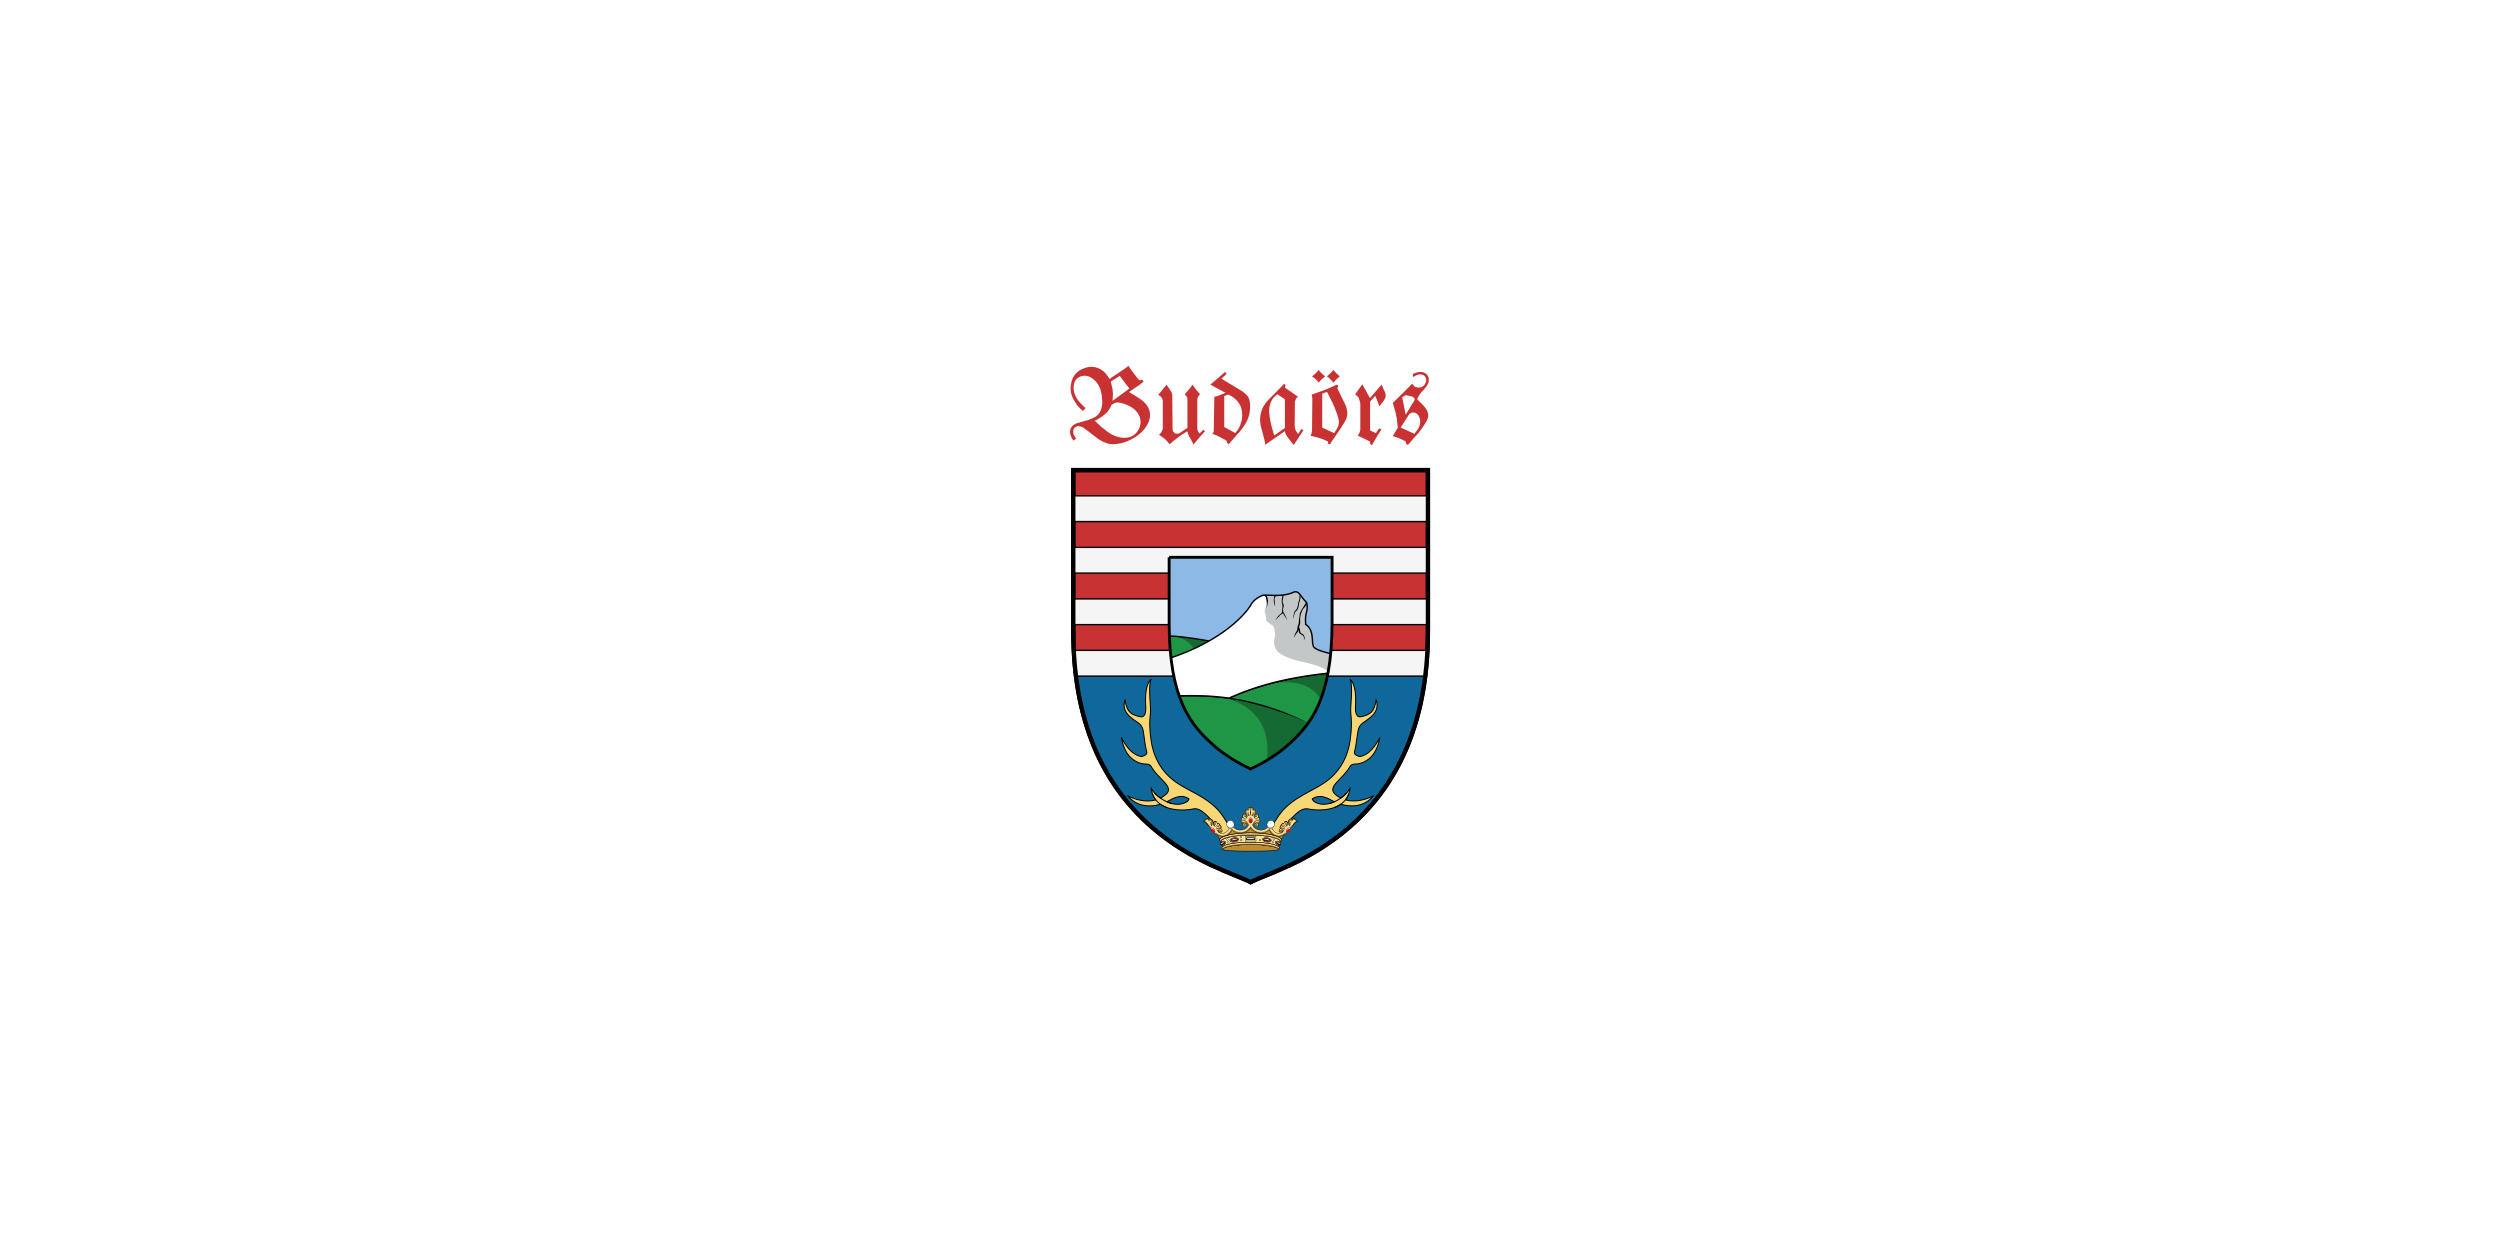 <svg width="1200" height="600" xmlns="http://www.w3.org/2000/svg"><path d="M0 522.52h1200v600H0Z" fill="#fff" style="paint-order:fill markers stroke" transform="translate(0 -522.52)"/><path d="M515.177 225.643v77.243c0 97.097 71.598 113.293 85.113 120.55 13.514-7.257 85.113-23.453 85.113-120.55v-77.243z" fill="#c83232" stroke="#000" stroke-width="2.068"/><path d="M516.469 324.54c9.725 77.959 71.385 92.218 83.824 98.896 12.44-6.678 74.093-20.937 83.817-98.896z" fill="#10679a"/><path d="M515.177 238.006v12.36h170.226v-12.36zm0 24.723v12.364h170.226v-12.364zm0 24.723v12.364h170.226v-12.364zm.24 24.724c.211 4.282.561 8.408 1.052 12.363H684.11c.491-3.954.841-8.077 1.053-12.364h-169.75z" fill="#f5f5f5" stroke="#000" stroke-width=".689"/><path d="M515.177 225.643v77.243c0 97.097 71.598 113.293 85.113 120.55 13.514-7.257 85.113-23.453 85.113-120.55v-77.243z" fill="none" stroke="#000" stroke-width="2.068"/><path d="M561.181 267.51v31.248c0 37.246 10.647 49.646 21.729 59.314 5.364 4.68 11.404 8.19 17.38 11.047 5.977-2.856 12.017-6.367 17.382-11.047 11.08-9.668 21.728-22.068 21.728-59.314V267.51h-78.221z" fill="#8db9e6" fill-rule="evenodd"/><path d="M561.31 305.201c1.167 32.28 11.185 43.784 21.6 52.874 5.364 4.68 11.404 8.19 17.38 11.047 5.977-2.856 12.017-6.367 17.382-11.047 8.304-7.25 16.381-16.03 19.896-35.672-24.865-7.953-55.94-15.913-76.257-17.202z" fill="#1e9646" stroke="#000" stroke-width=".689"/><path d="M637.54 322.775c-16.304 1.727-32.342 5.014-47.693 11.977-.014 0-.034-.007-.044-.007-5-.596-10.606-1.443-23.808-1.097l.017.69c13.167-.346 18.693.491 23.71 1.09 9.917 1.182 25.69 6.003 37.01 11.048-11.206-5.825-24.088-9.698-35.627-11.478 14.972-6.627 30.59-9.85 46.506-11.536l-.076-.69z"/><path d="m563.281 305.353-.04.058c5.532.144 12.743 6.1 11.878 14.143l16.402-7.69-1.595-2.305c-9.716-2.063-18.872-3.574-26.644-4.207z" fill-opacity=".294"/><path d="M621.627 284.068a3.499 3.499 0 0 0-.989.303c-5.384 2.47-13.012.855-14.537 1.42-2.14.797-4.26 2.144-5.687 4.566-3.053 5.197-14.61 17.409-38.354 25.396.824 7.252 2.187 13.219 3.94 18.243 13.006-.33 18.963.498 23.936 1.09l-.006.006c15.265-6.94 31.24-10.22 47.484-11.957.535-2.856.985-5.949 1.312-9.304v-.128s-7.272-1.41-8.272-3.402c-.996-1.996.428-7.989-3.7-10.552-.574-6.556 1.426-5.832.43-10.534-.391-.377-.737-.75-1.057-1.12-1.938-2.255-2.715-4.24-4.503-4.029z" fill="#fff"/><path d="M621.958 284.059c-.104-.004-.208 0-.323.013a3.499 3.499 0 0 0-.989.303c-5.014 2.298-11.963 1.06-14.13 1.336.808.532.76.209 1.569 1.66.225 1.715.545 3.357-.576 4.367-1.336 1.204.774 4.102.165 6.03-.08.054 1.992 1.908 3.153 2.433.933.42 1.37 5.428 1.168 5.142-1.316 4.55.632 7.423 2.992 8.682 7.652 4.614 14.745 3.022 22.592 8.232.464-2.612.865-5.405 1.158-8.42v-.128s-7.272-1.41-8.272-3.402c-.995-1.996.429-7.989-3.7-10.553-.573-6.555 1.426-5.832.43-10.533a16.753 16.753 0 0 1-1.057-1.12c-1.813-2.114-2.614-3.992-4.18-4.042z" fill="#c3c7c8"/><path d="M621.627 284.068a3.499 3.499 0 0 0-.989.303c-5.384 2.47-13.012.855-14.537 1.42-2.14.797-4.26 2.144-5.687 4.566-3.053 5.197-14.61 17.409-38.354 25.396.824 7.252 2.187 13.219 3.94 18.243 13.006-.33 18.963.498 23.936 1.09l-.006.006c15.265-6.94 31.24-10.22 47.484-11.957.535-2.856.985-5.949 1.312-9.304v-.128s-7.272-1.41-8.272-3.402c-.996-1.996.428-7.989-3.7-10.552-.574-6.556 1.426-5.832.43-10.534-.391-.377-.737-.75-1.057-1.12-1.938-2.255-2.715-4.24-4.503-4.029z" fill="none" stroke="#000" stroke-width=".689"/><path d="M607.044 285.722c.054.168.013.313.179.514.309.182.397.35.471.676.078.327.1.795.215 1.374.135.66.138 1.325.138 2.069 0 .69-.316 1.064-.642 1.501.797-.609.985-1.205.995-1.685 0-.745.334-1.276.186-2.02-.105-.522-.118-.969-.22-1.393-.063-.273-.585-.831-.783-1.06l-.538.024zm17.133.036-.28-.195c-.229.27-.047.63-.121.91-.02.265-.037.77-.091 1.14-.105.736-.454 1.373-.525 1.662-.233.926-.171 1.766-.478 2.379-.185.37-.286.656-.387.882-.1.225-.407.364-.612.569-.613.612-.596 1.523-.764 2.197-.041.606-.188 1.16.057 1.69.08-.324.074-1.182.175-1.582.155-.616.394-1.525.794-1.929.27-.269.646-.427.767-.693.122-.262.212-.525.377-.855.373-.743.276-1.669.502-2.564.09-.356.468-1.08.575-1.837.054-.38.098-.744.118-1.037.006-.067.037-.252.037-.312l-.144-.425zm-12.3.155c-.391.593-.435 1.242-.469 1.857-.067.637.142 1.013.064 1.313-.087.892.303 1.45.788 1.972-.185-.37-.504-1.053-.4-1.47.104-.424-.111-1.104-.047-1.737-.212-.747.478-1.467.696-1.895l-.633-.04zm3.651.316c-.162.646-.478 2.413-.206 3.497l.226.555c.155.62-.094 1.673-.094 2.494 0 .45-.017.76-.081.989-.064.225-.162.393-.387.62-.582.581-.916.777-1.424 1.284-.646.643-.834 1.4-1.285 1.852.67-.212.95-1.306 1.582-1.458.434-.488.444-.837 1.255-1.228.215-.104.595-.326.697-.511.04.09.13.12.181.219.232.467.458 1.01.67 1.292.575.568.747 1.191 1.14 1.991-.171-.921-.625-1.98-.905-2.372-.161-.215-.3-.676-.518-1.11-.337-.585-.535-.75-.488-.936.04-.258-.017-.551-.017-.885 0-.71.478-1.521.26-2.392l-.414-.703c-.215-.861.165-2.426.27-2.837.406-1.043-.088-1.345-.431-.939-.135.159.064.358-.034.58zm11.36 2.692-.168.496c-.037.154-.317.669-.65 1.174-.333.505-.652 1.144-.931 1.514-.535.717-.778 1.437-1.101 2.083-.31.622-.138 1.201-.336 1.992-.219.879-.27 1.864-.27 2.581 0 .626-.356 1.094-.558 1.908-.182.73-.104 1.285-.28 1.995-.706.906-1.497 2.363-1.332 3.446.195-.777.373-1.167.798-1.729.087-.118.313-.363.528-.636.219-.27.441-.566.525-.912.063-.252.1-.448.144-.667.06.596.159 1.199.353 1.592.304.603 1.017.858 1.643 1.171.841.704.67 1.447.602 2.38.821-1.155.054-2.682-.497-2.874-.566-.283-.913-.55-1.132-.986-.1-.202-.242-.852-.298-1.427-.085-.696-.448-.454-.344-1.305.185-.613.538-1.148.538-1.956 0-.831-.168-1.854-.01-2.48.202-.81.155-1.309.421-1.84.377-.754.525-1.576.942-2.13.28-.375.824-.815 1.171-1.34.152-.229.205-.4.323-.61l.228-.489-.31-.952z"/><path d="M576.314 333.981c18.683-.69 34.66 9.314 31.744 30.99 3.327-1.993 6.581-4.254 9.614-6.9 3.583-3.125 7.12-6.544 10.27-10.986-2.861-1.612-6.004-2.746-9.036-4.072-7.857-3.529-16.3-5.23-24.438-7.257a153.53 153.53 0 0 0-18.153-1.771z" fill-opacity=".294"/><path d="M561.181 267.51v31.248c0 37.246 10.647 49.646 21.729 59.314 5.364 4.68 11.404 8.19 17.38 11.047 5.977-2.856 12.017-6.367 17.382-11.047 11.08-9.668 21.728-22.068 21.728-59.314V267.51h-78.221z" fill="none" stroke="#000" stroke-width="1.378"/><g stroke="#000" stroke-width=".56"><path d="M547.115 343.986c-4.068-.898-6.316-2.184-7.067-8.166-1.995 5.942 2.83 8.692 6.452 11.266 1.164.828 1.935 2.133 2.2 3.564.62 3.334.824 6.817 1.753 10.38.32 1.225-2.049 2.208-2.816 2.06-4.085-.77-7.201-4.832-9.352-9.049.559 3.446 2.07 7.824 5.327 10.324 1.804 1.39 3.896 2.293 5.99 2.342 1.158.027 2.342.125 2.968 1.215 3.584 6.24 10.957 9.513 7.313 13.155a12.476 12.476 0 0 1-2.87 1.998c-2.32-1.638-4.029-3.607-4.467-4.957.216 2.41 1.024 4.325 2.218 5.83-5.07 1.422-10.476-.412-13.487-2.01 4.317 5.327 10.667 5.637 15.715 4.089 4.418 3.075 11.162 3.204 15.857 2.238 2.614-.539 5.266 1.847 7.783 4.472 4.431 4.614 4.502 8.244 7.702 12.188l7.666-2.89c-5.441-3.71-6.693-6.973-9.308-10.695-6.46-9.197-17.65-11.748-24.168-17.391-5.822-4.775-8.968-11.488-9.951-18.32-.851-5.905-.807-9.092-.366-13.224.35-3.264-1.195-12.43.279-16.277-1.864 1.813-3.012 5.552-2.524 13.107.13 2.022-.222 5.552-2.847 4.751zm16.284 39.144c2.4-.845 4.401-1.481 7.316.323-.205.595-.58 1.103-.963 1.345-3.059 1.912-6.639 1.43-9.749.018 1.216-.431 2.33-1.236 3.396-1.686z" fill="#f7d676" stroke-linecap="round" stroke-linejoin="round" stroke-width=".482"/><path d="M562.252 385.64c-3.234-.886-6.223-3.015-8.033-4.997m-1.05.4c1.127 3.213 3.56 5.233 6.488 6.403" fill="none" stroke-width=".482"/><path d="M653.469 343.986c4.068-.898 6.316-2.184 7.067-8.166 1.995 5.942-2.83 8.692-6.452 11.266-1.164.828-1.935 2.133-2.2 3.564-.62 3.334-.825 6.817-1.753 10.38-.32 1.225 2.048 2.208 2.816 2.06 4.085-.77 7.2-4.832 9.352-9.049-.56 3.446-2.07 7.824-5.327 10.324-1.804 1.39-3.897 2.293-5.99 2.342-1.158.027-2.342.125-2.968 1.215-3.584 6.24-10.957 9.513-7.313 13.155.909.84 1.875 1.497 2.87 1.998 2.32-1.638 4.029-3.607 4.466-4.957-.215 2.41-1.023 4.325-2.217 5.83 5.07 1.422 10.475-.412 13.487-2.01-4.318 5.327-10.667 5.637-15.715 4.089-4.418 3.075-11.162 3.204-15.857 2.238-2.614-.539-5.266 1.847-7.783 4.472-4.432 4.614-4.502 8.244-7.703 12.188l-7.666-2.89c5.442-3.71 6.694-6.973 9.308-10.695 6.461-9.197 17.65-11.748 24.169-17.391 5.822-4.775 8.968-11.488 9.95-18.32.852-5.905.808-9.092.367-13.224-.35-3.264 1.195-12.43-.28-16.277 1.865 1.813 3.012 5.552 2.525 13.107-.131 2.022.222 5.552 2.847 4.751zm-16.29 39.144c-2.4-.845-4.402-1.481-7.316.323.205.595.579 1.103.962 1.345 3.06 1.912 6.64 1.43 9.75.018-1.216-.431-2.33-1.236-3.396-1.686z" fill="#f7d676" stroke-linecap="round" stroke-linejoin="round" stroke-width=".482"/><path d="M638.333 385.64c3.234-.886 6.222-3.015 8.032-4.997m1.05.4c-1.126 3.213-3.56 5.233-6.487 6.403" fill="none" stroke-width=".482"/></g><path d="m599.174 388.102-.043.185.003.04.068.017-.027-.242zm-1.292 1.282c0 .003-.004.007-.004.01l-.05.495.313.834.484.566v.01l.145-.159-.145-.498-.484-.565zm-1.272 1.899-.057.353.03.15.118-.02-.09-.483zm-.707 2.257-.01.622.367.855.44.003c.045-.302 0-.568 0-.646l-.44-.003-.357-.83zm-17.734.256-.403.428.468.252.622.48.673.597.778 1.046.895.898 1.585 2.224.252.468.481.102.32.037 1.097.659 1.241.377.899.054 1.006-.172c.31-.1.602-.229.879-.39a5.68 5.68 0 0 0 2.335-2.611c1.4 1.403 3.466 1.854 5.304 1.476 1.49-.309 2.89-1.194 3.694-2.543v-.647c-2.21 3.568-6.478 3.675-9.112 1.088-1.928 3.721-4.8 4.27-7.343 2.063l-.317-.042-.477-.101-.253-.47-1.588-2.222-.895-.899-.778-1.046-.673-.596-.62-.48-.067-.034zm4.018.841-.06.383.08.159.035-.233zm16.567.058c-.054.026-.316.235-.36.245-.058.017-.134.431-.263.602-.118.156-.541.68-.895.673-.168-.003-.437-.141-.565-.39-.01.037-.017.078-.03.118-.189.582.33.912.595.918.353.007.777-.517.895-.672.129-.168.205-.586.263-.603.05-.01.39-.282.37-.245-.047.08.384.175.363.251a.138.138 0 0 0 .01.081c.051-.1.098-.201.142-.312.047-.129-.189-.276-.152-.415.02-.076-.41-.171-.362-.251 0-.007-.004-.004-.01 0zm-16.108.215-.032.39.01.09.068-.1zm3.344 1.84-.105.263.193.175.084-.205zm-1.185 1.592-.178.155.212.202.734.481.515.179.313-.048.249-.262-.108-.535-.141.151-.633.094-.963-.417z" fill="#ccab6a"/><path d="m600.29 396.455-1.703 1.396-1.54 1.19-3.311-.046-2.662-1.568-1.37 1.965-1.642 1.047-1.918.346-1.667-.672-1.015-.136c1.238.872 2.133 2.683 2.042 3.416l2.198-1.259 3.873-1.103 5.081-.43 3.638-.31 3.635.31 5.077.43 3.873 1.103 2.198 1.259c-.091-.737.805-2.544 2.042-3.416l-1.02.14-1.668.668-1.915-.346-1.642-1.047-1.37-1.965-2.662 1.568-3.31.05-1.545-1.194-1.7-1.396h.004z" fill="#be8c32" stroke="#000" stroke-width=".176"/><path d="M600.29 397.344c-.827 1.302-2.204 2.157-3.671 2.46-.39.08-.79.124-1.195.128a6.34 6.34 0 0 0 1.336-.129c1.384-.286 2.692-1.063 3.53-2.25.839 1.187 2.144 1.964 3.53 2.25.438.092.886.131 1.336.129a6.138 6.138 0 0 1-1.194-.129c-1.468-.302-2.844-1.157-3.671-2.46zm-8.967 1.046c-.886 1.955-2.625 3.106-4.449 3.136 1.847.027 3.625-1.096 4.546-3.049a1.042 1.042 0 0 1-.097-.087zm17.94 0a6.428 6.428 0 0 1-.098.088c.922 1.952 2.699 3.075 4.546 3.048-1.827-.03-3.564-1.18-4.449-3.136z"/><path d="m599.643 387.53-.404.31-.111.447.074.707-.223-.054-.272-.252-.38-.048c-.313.23-.36.498-.455.758l-.05.498.32.83.477.563.152.504-.212.223-.296-.226-.25-.582-.436-.454-.471-.05-.461.316-.091.623.148.777-.502.077-.296.77-.01.902.363.852.438.006c0 .099.07.505-.06.916-.186.583.335.918.602.922.353.007.77-.515.888-.67.132-.17.208-.589.263-.602.05-.013.39-.283.37-.249-.044.08.387.179.37.252-.037.142.199.283.151.41-.498 1.293-1.615 2.06-2.967 2.34-1.444.3-3.003-.04-4.045-1.107l.03-.004a4.369 4.369 0 0 1-.28-.363c-.003-.007 0-.014-.003-.02l-1.981.504c-.024.135-.058.263-.091.391l.013-.007c-.358.758-.971 1.482-1.702 1.91-.057.033-.117.06-.175.09l-.918.32-.875.03-.724-.253-.726-.488-.219-.201.182-.152.965.417.633-.097.245-.263-.171-.834-.589-.552.273-.68-1.208-1.638-.515.006-.162-.016-.188-.64-.505-.373-.575.04-.344.427-.04.512.074.636-.135.208-.29-.19-.14-.28.117-.725-.151-.867-.36-.603-.727-.286-.283.084-.13.192-.098.39-.203.091-.222-.612-.535-.398-.655.216-.452.37-.659.704.462.248.622.474.673.603.77 1.042.903.902 1.585 2.221.252.465.48.108.317.03 1.098.666 1.24.374.903.057 1.003-.172c.31-.1.602-.236.882-.393a5.679 5.679 0 0 0 2.332-2.609c1.4 1.404 3.466 1.855 5.306 1.474 1.487-.306 2.887-1.194 3.692-2.544.804 1.35 2.197 2.238 3.688 2.544 1.84.381 3.91-.07 5.31-1.474a5.667 5.667 0 0 0 2.335 2.609c.277.157.569.293.879.393l1 .172.905-.057 1.238-.374 1.094-.662.323-.034.477-.108.256-.465 1.581-2.22.899-.903.78-1.042.67-.603.617-.474.47-.252-.662-.697-.448-.377-.66-.216-.534.4-.223.61-.201-.084-.095-.39-.13-.196-.283-.084-.724.286-.364.6-.151.867.114.724-.134.28-.293.194-.138-.205.078-.635-.04-.519-.345-.427-.575-.04-.508.373-.185.64-.162.023-.515-.01-1.207 1.635.273.683-.593.55-.172.833.25.27.628.09.966-.417.182.152-.216.205-.726.484-.73.252-.869-.03-.918-.313a3.987 3.987 0 0 1-.178-.097c-.73-.424-1.35-1.147-1.707-1.905l.014.007a3.605 3.605 0 0 1-.085-.38l-2.005-.472a3.713 3.713 0 0 1-.263.34l.031.004c-1.043 1.07-2.608 1.407-4.052 1.107-1.353-.28-2.467-1.047-2.961-2.339-.05-.127.189-.269.152-.407-.021-.077.413-.175.37-.255-.02-.035.316.235.366.249.058.013.135.43.263.602.118.154.538.676.892.67.262-.004.787-.34.598-.923-.13-.41-.063-.817-.063-.915l.437-.007.37-.851-.01-.902-.3-.77-.497-.078.144-.777-.09-.623-.458-.316-.47.05-.442.455-.245.581-.3.226-.212-.222.151-.505.481-.562.316-.831-.05-.498c-.09-.26-.137-.528-.454-.757l-.377.047-.272.252-.222.054.074-.707-.111-.447-.411-.31-.64.037-.635-.037h-.007z" fill="#f9e098"/><g fill="#be8c32"><path d="m599.17 388.103-.043.189.003.04.067.013zm2.239 0-.024.242.064-.013.006-.04zm-3.532 1.282c0 .007-.004.007-.007.01l-.05.498.313.831.487.569v.01l.145-.158-.145-.502-.487-.565zm4.826 0-.26.693-.485.565-.147.502.147.155v-.01l.485-.566.313-.831-.05-.498c0-.003-.003-.003-.003-.01zm-6.095 1.901-.054.354.03.15.115-.019zm7.37 0-.09.485.116.02.031-.151zm-8.077 2.259-.01.622.367.85.441.008c.044-.306 0-.569 0-.646l-.441-.007zm8.786 0-.36.827-.44.007c0 .077-.04.34 0 .646l.44-.007.37-.851zm-26.52.252-.404.43.471.253.623.478.67.6.778 1.042.895.901 1.588 2.221.252.472.478.101.32.034 1.097.662 1.241.374.899.057 1.006-.171c.31-.101.602-.23.879-.39a5.692 5.692 0 0 0 2.334-2.613c1.401 1.404 3.467 1.855 5.304 1.474 1.49-.305 2.89-1.19 3.695-2.54v-.646c-2.211 3.567-6.478 3.671-9.109 1.087-1.932 3.721-4.803 4.27-7.347 2.06l-.32-.034-.477-.102-.252-.47-1.588-2.222-.892-.902-.781-1.042-.67-.6-.623-.477zm44.251 0-.064.037-.622.477-.673.597-.777 1.045-.895.899-1.585 2.224-.253.471-.481.102-.317.034c-2.543 2.21-5.417 1.661-7.345-2.06-2.635 2.584-6.902 2.48-9.11-1.087v.646c.8 1.35 2.2 2.235 3.692 2.54 1.84.381 3.907-.07 5.307-1.474a5.687 5.687 0 0 0 2.332 2.612c.279.161.572.29.882.39l1.002.172.902-.057 1.242-.374 1.096-.662.317-.034.481-.101.253-.472 1.585-2.22.895-.902.777-1.043.673-.6.622-.477.468-.252zm-40.233.844-.06.384.08.155.034-.233zm36.219 0-.057.306.037.233.08-.155zm-19.652.055c-.054.03-.316.238-.36.249-.058.013-.135.43-.263.602-.118.154-.542.676-.895.67-.168-.004-.438-.139-.565-.388-.01.037-.017.078-.03.115-.185.581.329.915.595.918.353.007.777-.515.895-.67.128-.17.205-.588.263-.601.05-.014.39-.284.37-.25-.047.08.384.18.363.256a.142.142 0 0 0 .01.08c.051-.103.098-.204.142-.315.05-.129-.19-.273-.152-.415.02-.073-.407-.171-.364-.251 0-.004-.002-.004-.009 0zm3.075 0c.044.08-.383.178-.363.251.033.142-.202.286-.152.418.04.108.092.209.142.313.006-.027.017-.057.01-.081-.02-.077.407-.175.363-.253-.02-.037.32.233.37.247.054.013.132.43.263.602.118.154.538.676.892.67.266-.004.784-.334.599-.92-.014-.036-.023-.077-.034-.114-.128.25-.397.384-.565.387-.354.007-.778-.515-.892-.67-.131-.17-.209-.588-.266-.601-.044-.01-.306-.22-.356-.25-.007-.003-.014-.003-.01 0zm-19.184.218-.03.39.01.091.067-.1zm35.3 0-.044.38.065.101.009-.09zm-31.959 1.837-.108.266.193.175.087-.208zm28.62 0-.17.233.084.208.19-.178zm-29.807 1.592-.18.158.216.202.73.478.516.179.313-.044.249-.266-.108-.535-.141.151-.63.098zm30.996 0-.966.42-.632-.097-.143-.151-.104.535.247.266.312.044.515-.179.734-.478.212-.202z"/><path d="m599.653 387.524-.41.31-.112.454.044.454c.35-.171.697-.34 1.117-.252.42-.087.768.077 1.114.249l.051-.45-.111-.455-.411-.303-.64.033v-.003zm-20.567 5.357-.492.408v.006l-.414.505-.269.34.357.357.306.33c.141-.932.555-1.424 1.622-1.256l-.239-.386-.36-.3-.515-.004zm42.423 0-.518.004-.357.3-.239.39c1.067-.172 1.485.32 1.623 1.252l.309-.33.353-.357-.269-.34-.414-.505v-.006l-.488-.408h-.003zm-40.707.334-.276.262-.07.363-.071.088c.935-.044 1.483.768 1.776 1.568.171-.202.064-.599.037-.858l-.302-.768-.334-.362c-.232-.155-.37-.297-.76-.293zm38.988 0c-.387-.004-.526.138-.757.293l-.334.362-.302.768c-.028.26-.135.656.033.858.296-.8.841-1.612 1.78-1.568l-.07-.088-.071-.363zm-36.774 1.006-.343.326-.098.502.101.609c.054.164-.003.282-.054.407.135.013.185.09.252.303l.277-.522.346-.515c.087-.174.074-.367-.044-.582-.108-.198-.201-.357-.3-.528h-.14zm34.418 0c-.098.171-.188.333-.296.528-.121.215-.132.408-.047.582l.35.515.279.522c.064-.212.114-.29.252-.303-.053-.125-.11-.243-.057-.404l.101-.612-.094-.502-.344-.326zm-36.99.15c.36.435.554.903.575 1.425-.004.312.212.508.35.514l.151-.191c.387-1.447-.115-1.633-1.077-1.747zm39.7 0c-.961.115-1.463.3-1.073 1.748l.152.191c.138-.006.35-.202.346-.514.02-.522.216-.99.576-1.424zm-34.906 1.075c-.108.175-.053.292-.242.44-.508.394-.844.757-1.107 1.323.118-.054.266-.071.33-.202l.265-.212.425-.074.454-.232.28-.273.033-.222zm30.114 0-.44.548.037.222.276.273.457.232.424.074.266.212c.064.13.212.148.33.202-.262-.566-.602-.93-1.107-1.323-.192-.148-.138-.265-.243-.44zm-29.404.952c-.111.703-.979.787-1.706.989a.647.647 0 0 0-.236.121c-.113.088-.272.364-.329.472l.42-.128.273-.091.242.04.404.128.316-.027.273-.124.32-.24-.027-.037.299-.292-.037-.498zm28.671 0-.212.313-.034.498.296.296c-.003.007-.016.024-.023.034l.316.239.276.124.316.027.404-.128.242-.04.273.091.42.128c-.053-.105-.215-.38-.326-.472a.752.752 0 0 0-.239-.121c-.727-.202-1.595-.286-1.709-.99zm-30.606 1.935c.145.195.125.555.566.667.1-.004.209-.007.232-.018.054-.02.36.27.565.33.185.054.842.226 1.12.01.058-.043.045-.006.089-.101l-.21-.292-.592-.462-.423-.083-.327.023-.43.162-.593-.236zm32.548 0-.59.236-.43-.162-.33-.023-.424.083-.589.462-.208.292c.044.091.03.058.087.102.28.215.933.043 1.12-.01.206-.061.512-.35.566-.33.024.01.131.013.232.017.438-.112.421-.472.566-.667zM598.335 388.641c-.316.23-.364.498-.457.758l-.05.49.32.835.48.565c-.246-.82-.306-1.797.468-2.325l-.111-.023-.276-.252-.377-.048zm3.914 0-.38.048-.272.252-.112.023c.777.528.717 1.504.472 2.325l.48-.565.316-.834-.05-.491c-.094-.26-.137-.529-.454-.758zm-2.954.784-.162.39-.128.344-.02.488.151.404.334.42.238.061c.104-.088.159-.374-.03-.622-.293-.431-.414-.919-.383-1.485zm1.995 0c.03.566-.09 1.054-.383 1.485-.193.248-.138.534-.03.622l.235-.06.333-.421.152-.404-.021-.488-.124-.344zm-4.18 1.273-.114.08.084.633.31.494.588.209.56.363c-.075-.212-.071-.37.03-.464l-.304-.222-.245-.589-.441-.448-.47-.056zm6.36 0-.468.056-.44.448-.246.589-.3.222c.102.095.105.256.031.464l.556-.363.592-.209.305-.494.088-.632zm-7.486 2.406-.003.575.162.158.383.054.484-.06.411-.17.343.011c.128.067.26-.003.384-.03-.549-.296-.96-.273-1.599-.286-.242-.007-.38-.178-.568-.252zm8.625 0c-.189.074-.33.249-.572.252-.64.013-1.047-.01-1.595.29.125.023.255.093.383.03l.344-.01.413.165.485.06.384-.054.162-.158zm-6.307.969a.64.64 0 0 0-.262.047c-.703.269-1.54.599-2.052.101l.016.373.27.424.437.003v.048h.4l.293-.06.273-.172.245-.34.175-.182.273-.09.323-.051a.995.995 0 0 0-.39-.101zm3.988 0a.99.99 0 0 0-.39.1l.323.051.273.09.171.183.25.34.272.171.292.06h.398c.003-.013 0-.036 0-.047l.44-.003.266-.424.017-.373c-.512.498-1.349.168-2.053-.1a.595.595 0 0 0-.259-.048zm-3.634.605-.293.37-.39.192-.323.065-.286.32-.26.651-.11.509c.09.05.181.08.252.08.353.008.774-.52.888-.676.131-.168.209-.585.266-.602.02-.003.108-.064.192-.125.286-.35.067-.538.064-.784zm3.28 0c-.003.246-.221.435.065.784.084.06.168.122.192.125.057.017.134.434.262.602.118.156.539.684.892.677a.56.56 0 0 0 .252-.081l-.11-.509-.26-.652-.286-.32-.323-.064-.39-.191z"/></g><path d="M600.077 387.316c-.687.014-1.37.569-.918 1.43.033.074.01.112-.031.132-.041.02-.108.017-.172-.06-.272-.317-.494-.347-.723-.26-.229.088-.394.34-.472.656-.113.482-.134 1.185.687 1.979a.73.73 0 0 1 .219.363c.026.094.026.445-.182.337-.081-.04-.141-.11-.242-.356-.528-1.737-2.54-.815-1.596.777-.716-.179-.817.79-.75 1.403.04.357-.064.767.061 1.04.131.293.38.454.714.41-.374.79-.203 1.45.19 1.663.738.393 1.206-.327 1.435-.855.09-.205.265-.646.588-.475.108.058.202.192.263.37.047.152.007.334-.08.495-.566 1.017-1.593 1.646-2.77 1.888-1.383.286-2.867-.013-3.887-.993a.948.948 0 0 1-.273-.44l-.185.043a.995.995 0 0 0 .323.512c1.06 1.033 2.622 1.345 4.055 1.05 1.242-.256 2.34-.939 2.911-2.046.1-.192.159-.37.06-.6a.895.895 0 0 0-.286-.393c-.38-.27-.733.144-.87.525-.145.403-.61 1.104-1.185.788-.421-.233-.293-.987-.081-1.522.397.048.848-.205 1.114-.586.32-.454.413-.154.754-.43-.337-.024-.65-.024-.91.31-.42.622-.669.471-1.267.484a.439.439 0 0 1-.4-.28 1 1 0 0 1-.035-.806c.343.11.838.107 1.16-.081.432-.25.506.08.84-.145-.21-.058-.412-.132-.61-.132a.655.655 0 0 0-.364.102c-.447.269-.72.279-1.002.195a.054.054 0 0 0 0-.041c-.125-.366-.115-1.319.404-1.19.676.295.673.642 1.299.416.242-.084.38-.033.784.078-.263-.242-.458-.333-.858-.209-.317.09-.643-.068-.872-.397-.192-.28-.327-.673-.263-1.033.037-.205.074-.414.37-.454.051-.25.297-.242.512-.124.212.117.44.305.61.722.107.26.215.411.33.478.268.159.362-.208.335-.454a.904.904 0 0 0-.282-.535c-.324-.323-1.096-1.716-.173-2.336.182-.07.32-.077.576.222.09.105.208.128.296.084a.192.192 0 0 0 .087-.265c-.188-.404-.124-.714.024-.92.168-.231.616-.235.952-.19.337-.045.777-.041.943.19.151.206.219.516.03.92-.05.11-.007.228.08.272.091.04.21.014.3-.09.256-.297.393-.287.575-.22.923.63.155 2.013-.171 2.336a.915.915 0 0 0-.286.535c-.027.246.067.613.337.454.113-.067.221-.219.329-.478.169-.417.397-.606.61-.723.215-.118.467-.121.517.124.293.04.327.256.364.461.06.36-.074.747-.266 1.027-.225.329-.545.488-.862.397-.403-.125-.602-.033-.865.209.404-.112.539-.159.785-.071.626.222.622-.128 1.298-.424.519-.128.53.828.404 1.194-.003.01-.006.02 0 .037-.282.085-.554.07-1.002-.198a.692.692 0 0 0-.364-.095c-.198 0-.4.078-.609.132.334.225.414-.1.842.148.323.185.814.188 1.157.077a.99.99 0 0 1-.034.804.439.439 0 0 1-.4.28c-.6-.013-.848.137-1.268-.485-.26-.333-.566-.336-.902-.31.34.273.427-.023.746.431.267.38.717.63 1.114.586.212.535.34 1.289-.08 1.521-.575.316-1.04-.384-1.185-.79-.138-.378-.488-.791-.864-.526a.923.923 0 0 0-.293.4c-.098.23-.04.404.06.597.572 1.107 1.672 1.797 2.914 2.052 1.434.296 2.991-.024 4.052-1.057.152-.134.263-.296.313-.464l-.186-.047a.923.923 0 0 1-.258.393c-1.02.98-2.508 1.286-3.89 1.003-1.178-.245-2.198-.881-2.763-1.894-.091-.161-.131-.34-.081-.491.058-.179.152-.316.263-.374.323-.172.494.273.585.478.232.528.7 1.248 1.434.855.397-.209.565-.876.195-1.667.333.044.579-.12.71-.41.124-.273.024-.683.06-1.04.068-.612-.03-1.585-.746-1.403.945-1.592-1.075-2.51-1.603-.774-.1.249-.154.31-.235.354-.208.108-.212-.24-.185-.334a.781.781 0 0 1 .215-.37c.821-.794.804-1.49.69-1.968-.077-.32-.24-.569-.467-.657-.233-.087-.452-.064-.724.253-.067.074-.138.077-.178.06-.04-.02-.058-.06-.024-.131.465-.892-.286-1.457-.996-1.43a.856.856 0 0 0-.135.014v-.004a.974.974 0 0 0-.141-.01c-.023-.004-.047 0-.067 0h-.004zm.214.531c-.135.865-.367 3.066 0 3.543.367-.477.134-2.678 0-3.543zm-1.097 1.8c-.532.58-.34 1.633.289 1.996.114.064.357-.114.195-.31-.881-.407-.582-1.225-.484-1.685zm2.187 0c.101.461.4 1.279-.485 1.686-.157.196.085.374.2.31.625-.363.817-1.417.285-1.996zm-4.344 1.414c-.135.44.332 1.123.925 1.19.549.065.276.438.737.456-.149-.324-.232-.684-.652-.72-.822-.078-.896-.418-1.01-.926zm6.501 0c-.114.508-.185.848-1.01.925-.42.037-.504.4-.652.727.46-.017.188-.397.74-.461.592-.068 1.057-.75.922-1.19zm-24.108 1.695c-.706.004-1.37 1.067-2.093 1.599.892.144 1.433.683 2.093 1.46.576.677 1.158 1.397 1.834 1.837l.074-.148c-.6-.39-1.066-1.19-1.625-1.901-.498-.633-1.093-1.19-1.78-1.41.45-.41 1.02-1.16 1.669-1.067.252.037.464.3.538.737.02.121.128.193.222.179.098-.017.182-.108.199-.242.043-.39.158-.462.35-.509 1.11-.003 1.268 1.572 1.181 2.022-.044.223-.024.445.064.607.118.218.404.468.535.18.058-.116.067-.305.007-.577-.094-.438.016-.59.124-.805.111-.219.313-.364.499-.189.265-.134.406.024.554.173.256.262.334.514.334.854 0 .4-.175.714-.485.818-.403.124-.521.312-.595.662.268-.32.356-.44.605-.505.643-.171.33-.37.717-.995.353-.401.905.38 1.01.753.003.007.013.018.026.03-.185.23-.309.287-.831.318a.683.683 0 0 0-.353.127c-.165.115-.286.29-.428.454.405-.003.283-.313.778-.353.37-.03.663-.219.885-.505.12.088.36.263.434.68.037.222-.027.3-.151.4-.502.33-.535.565-1.236.29-.4-.128-.655.044-.918.256.438.033.346-.26.865-.064.434.161.945.111 1.248-.152.488.115.838.808.72 1.37-.367.265-1.016.158-1.345-.047-.206-.124-.354-.193-.478-.121-.166.097-.203.205-.04.32.635.572 1.265.844 1.87.891 1.41.094 2.574-.891 3.349-2.066.12-.209.265-.495.242-.77l-.175.04c-.014.221-.132.464-.24.65-.68 1.14-1.766 1.984-3.165 1.975-.57-.044-1.158-.297-1.774-.86.1-.096.171-.002.323.078.424.223 1.124.616 1.612.03.09-.598.056-1.436-.734-1.62.3-.156.414-.428.36-.742-.054-.295-.377-.578-.545-.891-.293-.545-.922-1.285-1.41-.733-.125-1.848-2.309-1.465-1.76.268.057.263.051.347.007.428-.111.208-.307-.074-.34-.172-.057-.171.01-.363.037-.487.225-1.121-.185-1.69-.552-2.016-.246-.222-.525-.334-.764-.277-.24.062-.464.27-.508.683-.014.102-.067.145-.111.152-.044.007-.067-.148-.081-.226-.074-.605-.44-.87-.848-.87zm41.708 0c-.408 0-.774.273-.848.875-.014.08-.037.229-.08.222s-.102-.044-.112-.145c-.044-.417-.276-.625-.515-.683-.239-.057-.514.055-.757.273-.367.33-.777.895-.552 2.015.027.125.087.314.03.485-.03.094-.229.384-.336.179-.044-.081-.054-.168.003-.431.549-1.73-1.635-2.113-1.757-.266-.487-.555-1.117.188-1.41.73-.171.316-.487.599-.54.895-.059.313.053.586.352.738-.787.188-.824 1.026-.734 1.621.489.59 1.188.196 1.612-.03.152-.081.223-.178.327-.081-.62.562-1.208.815-1.773.859-1.403.01-2.484-.828-3.163-1.97-.108-.184-.226-.427-.24-.646l-.172-.041c-.02.272.121.558.242.767.774 1.171 1.938 2.16 3.348 2.066.606-.047 1.236-.326 1.872-.898.161-.115.124-.226-.041-.32-.124-.071-.272-.003-.478.12-.33.206-.979.32-1.346.052-.118-.563.233-1.255.72-1.37.304.265.815.31 1.249.148.518-.195.427.101.865.07-.263-.211-.518-.39-.919-.262-.7.276-.734.044-1.235-.282-.128-.101-.189-.186-.152-.408a.992.992 0 0 1 .434-.68c.223.286.516.475.886.505.495.04.373.35.777.353-.141-.164-.263-.34-.427-.454a.683.683 0 0 0-.353-.127c-.522-.031-.646-.088-.832-.317.013-.013.024-.017.027-.027.104-.373.656-1.158 1.01-.757.386.626.074.824.716.996.25.064.337.181.61.505-.078-.35-.196-.539-.6-.663-.31-.104-.484-.417-.484-.817 0-.34.077-.593.333-.855.148-.148.29-.3.555-.165.185-.179.394-.038.501.181.111.216.216.367.122.805-.06.272-.051.46.007.578.13.287.417.037.535-.18.087-.163.107-.378.063-.604-.083-.447.071-2.029 1.181-2.025.193.046.307.118.351.508.016.134.1.225.198.242a.2.2 0 0 0 .222-.171c.075-.441.286-.708.539-.745.65-.094 1.218.657 1.669 1.068-.687.219-1.282.777-1.78 1.41-.56.71-1.026 1.51-1.626 1.9l.074.149c.676-.44 1.259-1.16 1.834-1.838.66-.777 1.202-1.309 2.094-1.457-.724-.528-1.387-1.598-2.094-1.601zm-40.136.74c.582.378.82 1.868.296 2.696-.02.252.276.263.333.141.31-.653.135-2.662-.63-2.836zm38.553 0c-.764.175-.942 2.184-.628 2.837.056.122.356.111.336-.141-.522-.828-.29-2.318.292-2.695zm-20.843 1.095c-.46.016-.189.427-.737.49-.592.068-.932.788-.96 1.424.257-.293.227-1.074 1.051-1.151.42-.04.498-.437.646-.763zm3.132 0c.149.326.233.73.653.77.821.074.788.85 1.044 1.144-.027-.636-.367-1.353-.96-1.42-.548-.061-.275-.478-.737-.494zm-18.5.02c.19.484.289.66-.344 1.187-.327.273-.185.62-.12.97.369-.273-.071-.428.345-.791.451-.394.479-1.077.118-1.367zm33.856 0c-.36.289-.327.972.12 1.366.418.363-.02.518.35.79.065-.35.2-.693-.124-.962-.636-.531-.538-.71-.346-1.195zm-16.927 2.405c-.79 1.316-2.247 2.322-3.709 2.622-1.813.374-3.849-.07-5.225-1.45l-.094-.091-.051.118c-1.31 2.913-4.625 4.131-7.402 1.975-.309.08-.793.037-.915-.575l-.202.033c.017.521.465.952 1.098.764 2.635 2.153 6.137 1.06 7.53-2.015 1.424 1.359 3.473 1.79 5.3 1.412 1.468-.302 2.848-1.154 3.676-2.46.827 1.306 2.204 2.158 3.671 2.46 1.827.378 3.873-.053 5.293-1.412 1.396 3.075 4.9 4.168 7.534 2.015.633.188 1.084-.243 1.101-.764l-.202-.033c-.121.612-.606.655-.915.575-2.777 2.156-6.09.942-7.403-1.972l-.057-.121-.092.09c-1.375 1.38-3.412 1.825-5.222 1.45-1.463-.299-2.921-1.305-3.708-2.62zm-15.127 1.212a.828.828 0 0 0-.337.088c-.498.245-.502-.24-.892.01.306.184.602.468.973.262.72-.404 1.17.121 1.504.474-.159-.46-.707-.824-1.198-.834h-.05zm30.212.007c-.491.006-1.04.37-1.199.834.334-.353.785-.885 1.504-.481.37.206.66-.078.967-.262-.388-.25-.388.235-.886-.01a.786.786 0 0 0-.386-.081z"/><path d="M600.29 392.45c-.444 0-.808.583-.808 1.303s.367 1.298.809 1.298c.447 0 .804-.578.804-1.298s-.357-1.302-.804-1.302zm-18.58 4.937a.525.525 0 0 0-.348.121c-.346.276-.265.956.185 1.515.452.558 1.094.787 1.44.512.347-.28.267-.957-.185-1.518-.33-.393-.75-.628-1.096-.62zm37.166.003c-.34-.007-.767.226-1.09.627-.45.558-.538 1.238-.192 1.518.347.275.993.053 1.444-.509.45-.559.535-1.242.188-1.518a.548.548 0 0 0-.35-.118z" fill="#fff"/><path d="M600.29 392.878c-.4 0-.73.471-.794 1.087.064.619.394 1.09.795 1.09s.73-.471.794-1.09c-.062-.613-.393-1.089-.793-1.089zm-18.58 4.936a.556.556 0 0 0-.354.118.558.558 0 0 0-.185.313c.046.252.175.532.376.781.452.562 1.101.784 1.447.509a.574.574 0 0 0 .186-.314 1.767 1.767 0 0 0-.381-.78c-.323-.401-.747-.63-1.09-.627zm37.166 0c-.34-.003-.767.226-1.09.626a1.894 1.894 0 0 0-.38.765c.003.003 0 .007 0 .01.033.13.091.245.188.322.347.28.993.051 1.444-.51.205-.25.33-.526.38-.779a.532.532 0 0 0-.535-.434h-.007z" fill="red"/><g stroke="#000"><path d="M599.932 404.897c-7.555.014-13.36 1.434-13.118 2.73.14.746 5.755.942 13.481.942s13.343-.196 13.48-.943c.244-1.295-5.565-2.715-13.116-2.729z" fill="#be8c32" stroke-width=".282"/><g fill="#f9e098"><path d="m600.29 400.288-9.926.845-4.227 1.585-.286.78c.35.044 1.228 2.952.797 3.554 4.345-1.921 8.938-1.946 13.643-2.154 4.707.208 9.297.233 13.642 2.154-.428-.602.45-3.51.8-3.554l-.289-.78-4.223-1.585-9.927-.845z" stroke-linejoin="round" stroke-width=".246"/><path d="M600.29 399.766c-8.28 0-14.994 1.616-14.994 3.608 0 .191.313.528.605.39 1.124-1.726 6.905-2.87 14.39-2.87 7.483 0 13.264 1.144 14.389 2.87.293.138.602-.199.602-.39 0-1.992-6.714-3.608-14.991-3.608z" stroke-width=".211"/><path d="M600.29 404.35c-7.73 0-13.84 1.185-13.84 2.82 0 .181.158.46.434.579.202-1.262 6.535-2.336 13.407-2.336h.003c6.868 0 13.205 1.074 13.406 2.336.273-.118.43-.398.43-.58 0-1.634-6.11-2.819-13.836-2.819z" stroke-width=".176"/><path d="m597.758 401.621-.07 2.14a53.739 53.739 0 0 1 5.202 0l-.07-2.14c-1.7-.159-3.416-.172-5.062 0z" fill="#f7d676" stroke-width=".176"/></g><path d="M600.273 402.112c-.646 0-1.285.03-1.914.081l-.03.929a54.337 54.337 0 0 1 3.93 0l-.03-.929a27.063 27.063 0 0 0-1.956-.081z" fill="#29569f" stroke-width=".176"/><g stroke-linecap="round" stroke-linejoin="round"><g stroke-width=".3"><path d="M594.543 402.818c.095.576-.767 1.195-1.921 1.384-1.155.185-2.164-.132-2.258-.71-.091-.576.767-1.195 1.92-1.383 1.155-.186 2.168.13 2.259.71z" fill="#f7d676" stroke-width=".258"/><path d="M592.362 402.593c-.511.08-.952.266-1.221.458-.266.191-.3.336-.296.366.006.028.084.155.397.253.312.098.794.135 1.306.05.51-.084.952-.266 1.221-.457.266-.196.3-.337.296-.367-.006-.027-.084-.155-.397-.252-.313-.098-.79-.135-1.306-.051z" fill="red" stroke-width=".258"/><path d="M588.364 404.195c.212.545-.498 1.33-1.588 1.753-.474-.178-.774-1.612-.626-1.975 1.091-.424 2.002-.323 2.214.222z" fill="#f7d676" stroke-width=".258"/><path d="M586.329 404.42c-.993.495-.408 1.299.272 1.074a2.614 2.614 0 0 0 1.097-.704c.223-.242.226-.39.216-.417s-.115-.134-.441-.165c-.327-.03-.68-.02-1.144.213z" fill="red" stroke-width=".258"/></g><path d="M595.586 401.476a.37.37 0 0 0 0 .74.37.37 0 1 0 0-.74zm-6.43 1.117c-.011 0-.024.003-.038.007a.366.366 0 0 0-.306.42.37.37 0 1 0 .343-.427zm6.626.31a.369.369 0 0 0-.37.37c0 .205.164.37.37.37.205 0 .37-.165.37-.37a.369.369 0 0 0-.37-.37zm-6.209 1.066a.114.114 0 0 0-.037.007.364.364 0 0 0-.307.42.37.37 0 1 0 .73-.118.37.37 0 0 0-.386-.305z" fill="#fff" stroke-width=".176"/><g stroke-width=".3"><path d="M606.037 402.818c-.095.576.766 1.195 1.92 1.384 1.155.185 2.168-.132 2.262-.707.091-.58-.77-1.198-1.925-1.383-1.154-.189-2.164.128-2.257.706z" fill="#f7d676" stroke-width=".258"/><path d="M608.216 402.593c.515.08.955.266 1.225.458.266.191.3.336.293.366-.003.028-.081.155-.394.253-.316.098-.794.135-1.306.05s-.955-.266-1.221-.457c-.266-.196-.3-.337-.297-.367.004-.027.081-.155.398-.252.313-.098.79-.135 1.302-.051z" fill="red" stroke-width=".258"/><path d="M612.213 404.195c-.208.545.502 1.33 1.591 1.753.472-.178.775-1.612.627-1.975-1.09-.424-2.006-.323-2.218.222z" fill="#f7d676" stroke-width=".258"/><path d="M614.264 404.42c.992.495.407 1.299-.274 1.074a2.631 2.631 0 0 1-1.1-.704c-.222-.242-.225-.39-.215-.417.014-.026.115-.134.441-.165.33-.03.683-.02 1.148.213z" fill="red" stroke-width=".258"/></g><path d="M604.994 401.476a.37.37 0 1 1 0 0zm6.431 1.117c.013 0 .027.003.04.007a.369.369 0 1 1-.118.727.37.37 0 0 1-.306-.424.37.37 0 0 1 .384-.31zm-6.623.31c.203 0 .367.164.367.37a.368.368 0 1 1-.737 0c0-.206.165-.37.37-.37zm6.209 1.066c.013.004.024.004.037.007.202.03.34.22.306.42a.374.374 0 0 1-.423.31.372.372 0 0 1 .08-.737z" fill="#fff" stroke-width=".176"/></g><path d="M600.29 404.279c-7.73 0-13.84 1.185-13.84 2.82 0 .182.158.461.434.579.202-1.259 6.535-2.335 13.407-2.335h.003c6.868 0 13.205 1.076 13.406 2.335.273-.118.43-.397.43-.579 0-1.635-6.11-2.82-13.836-2.82z" fill="#f9e098" stroke-width=".176"/></g><path d="M600.29 404.925c-7.15 0-12.915 1.016-13.735 2.467a.744.744 0 0 0 .33.286c.201-1.259 6.537-2.332 13.405-2.332 6.872 0 13.208 1.073 13.41 2.332a.715.715 0 0 0 .327-.283c-.807-1.447-6.568-2.467-13.735-2.467z" fill="#be8c32"/><path d="M600.29 404.277c-7.73 0-13.84 1.185-13.84 2.82 0 .182.158.461.435.58.201-1.26 6.534-2.336 13.406-2.336h.003c6.868 0 13.205 1.077 13.406 2.335.273-.118.43-.397.43-.579 0-1.635-6.11-2.82-13.837-2.82h-.003z" fill="none" stroke="#000" stroke-width=".176"/><path d="M600.29 400.41c-7.69 0-14.021 1.394-14.886 3.19.117.14.309.253.501.163 1.123-1.727 6.901-2.87 14.39-2.87 7.483 0 13.265 1.143 14.385 2.87.196.09.39-.024.505-.168-.868-1.794-7.205-3.184-14.89-3.184h-.004z" fill="#be8c32"/><path d="M600.29 399.77c-8.28 0-14.994 1.615-14.994 3.608 0 .19.312.528.605.39 1.123-1.727 6.905-2.87 14.39-2.87 7.483 0 13.265 1.143 14.389 2.87.293.138.602-.2.602-.39 0-1.993-6.714-3.608-14.991-3.608z" fill="none" stroke="#000" stroke-width=".211"/><path d="M600.29 392.45c-.444 0-.808.583-.808 1.303s.367 1.298.809 1.298c.447 0 .804-.578.804-1.298s-.357-1.302-.804-1.302zm-18.58 4.937a.525.525 0 0 0-.348.121c-.346.276-.265.956.185 1.515.452.558 1.094.787 1.44.512.347-.28.267-.957-.185-1.518-.33-.393-.75-.628-1.096-.62zm37.166.003c-.34-.007-.767.226-1.09.627-.45.558-.538 1.238-.192 1.518.347.275.993.053 1.444-.509.45-.559.535-1.242.188-1.518a.548.548 0 0 0-.35-.118z" fill="none" stroke="#000" stroke-linecap="round" stroke-linejoin="round" stroke-width=".176"/><path d="M592.923 402.547c-.175 0-.363.013-.554.044-.512.084-.957.269-1.222.46-.27.192-.303.34-.3.37a.344.344 0 0 0 .037.051 37.917 37.917 0 0 1 3.153-.629c-.043-.05-.145-.131-.367-.202a2.613 2.613 0 0 0-.747-.094zm14.75 0a2.544 2.544 0 0 0-.751.094c-.219.07-.32.152-.364.202 1.044.165 2.097.37 3.154.63a.337.337 0 0 0 .037-.052c.003-.03-.033-.178-.3-.37-.266-.191-.71-.376-1.221-.46a3.499 3.499 0 0 0-.556-.044zm-20.45 1.645c-.26.004-.545.054-.895.23-.478.235-.59.544-.501.777.697-.313 1.39-.593 2.076-.839-.027-.037-.135-.124-.427-.151-.085-.006-.168-.017-.253-.017zm26.144 0c-.088 0-.172.01-.252.017-.293.027-.405.114-.431.151.686.246 1.379.526 2.076.839.087-.233-.023-.542-.498-.777a1.98 1.98 0 0 0-.895-.23z" fill="#fff"/><path d="M592.923 402.547c-.175 0-.363.013-.554.044-.512.084-.957.269-1.222.46-.27.192-.303.34-.3.37.007.028.085.152.4.253.313.098.792.132 1.303.05.511-.084.956-.269 1.222-.46.269-.192.299-.34.293-.37-.004-.027-.078-.152-.395-.253a2.613 2.613 0 0 0-.747-.094zm14.743 0a2.505 2.505 0 0 0-.748.094c-.316.1-.39.226-.393.252-.007.03.024.179.293.37.266.192.71.377 1.221.462.512.08.99.047 1.303-.051.316-.1.397-.225.4-.252.004-.03-.03-.179-.3-.37-.266-.192-.71-.377-1.221-.461a3.496 3.496 0 0 0-.555-.044zm-20.44 1.645c-.26.004-.549.054-.895.23-.993.49-.408 1.298.272 1.076a2.7 2.7 0 0 0 1.098-.707c.218-.245.225-.39.215-.417-.01-.026-.111-.134-.438-.165-.084-.006-.168-.017-.252-.017zm26.137 0c-.085 0-.166.01-.246.017-.326.03-.434.139-.444.165-.01.027-.004.172.215.414.222.246.606.545 1.098.71.68.222 1.264-.585.272-1.076a1.955 1.955 0 0 0-.895-.23z" fill="none" stroke="#000" stroke-linecap="round" stroke-linejoin="round" stroke-width=".258"/><path d="M600.277 402.113a22.29 22.29 0 0 0-1.914.08l.467.435 1.467-.007 1.468.007.467-.434a25.312 25.312 0 0 0-1.955-.081z" fill="#fff"/><path d="M600.277 402.113c-.646 0-1.286.03-1.914.08l-.03.93a54.298 54.298 0 0 1 3.93 0l-.03-.93a27.083 27.083 0 0 0-1.956-.08z" fill="none" stroke="#000" stroke-width=".176"/><path d="M590.566 393.788c-.091 0-.185.007-.275.02-.983.14-1.63 1.106-1.444 2.16.185 1.054 1.134 1.79 2.116 1.649.982-.141 1.632-1.107 1.447-2.16-.168-.953-.966-1.65-1.844-1.67z" fill="#fff"/><path d="M588.823 395.628c0 .107.007.225.027.34.185 1.054 1.13 1.79 2.117 1.649.67-.094 1.184-.579 1.386-1.211v-.014a2.255 2.255 0 0 0-.034-.302c.256.39-2.604 1.938-3.496-.462z" fill="#c3c7c8"/><path d="M590.566 393.788c-.091 0-.185.007-.275.02-.983.14-1.63 1.106-1.444 2.16.185 1.054 1.134 1.79 2.116 1.649.982-.141 1.632-1.107 1.447-2.16-.168-.953-.966-1.65-1.844-1.67z" fill="none" stroke="#000" stroke-width=".162"/><path d="M610.001 393.788c.091 0 .185.007.277.02.982.14 1.628 1.106 1.443 2.16-.185 1.054-1.134 1.79-2.117 1.649-.982-.141-1.632-1.107-1.447-2.16.172-.953.966-1.65 1.844-1.67z" fill="#fff"/><path d="M611.745 395.628c-.004.107-.01.225-.03.34-.186 1.054-1.132 1.79-2.117 1.649-.67-.094-1.185-.579-1.387-1.211v-.014c.003-.1.017-.202.034-.302-.256.39 2.605 1.938 3.5-.462z" fill="#c3c7c8"/><path d="M610.001 393.788c.091 0 .185.007.277.02.982.14 1.628 1.106 1.443 2.16-.185 1.054-1.134 1.79-2.117 1.649-.982-.141-1.632-1.107-1.447-2.16.172-.953.966-1.65 1.844-1.67z" fill="none" stroke="#000" stroke-width=".162"/><path d="m637.45 323.016-2.688.364-6.027.845-8.945 1.561-7.43 1.633-2.513.615c11.787-1.814 19.951.585 24.097 7.723 1.406-3.664 2.598-7.864 3.507-12.74z" fill-opacity=".294"/><g fill="#c83232" stroke-width="1.136" style="font-feature-settings:normal;font-variant-caps:normal;font-variant-ligatures:normal;font-variant-numeric:normal" aria-label="Budaörs"><path d="M185.923 978.723q-.218.091-.6.345-.545.455-.545 1.145 0 .545.437 1.29.072.055.163.219l.473-.364q-.11-.109-.146-.163-.381-.564-.381-.927 0-.945.89-1.054.4 0 .89.29.091.037.2.128l2.4 1.835q1.017.636 1.78.8.327.072.636.072 1.745 0 3.507-.98 1.781-1 2.563-2.509.381-.745.418-1.399.036-.745-.327-1.472-.418-.836-1.545-1.563l-.872-.563-.89-.527.708-.49 1.181-.8.636-.51-.254-.363-.11.055-.126.036-.091.037h-.055q-.09 0-.182-.091l-.127-.128-.127-.145-1.145-1.508-.4-.618-.618.472-2.67 1.8q-.037-.073-.128-.237-.49-.763-.927-1.108-1-.782-2.144-.764-.545.019-.945.182-2.163.636-2.508 2.853-.073.473-.054.963.036 1 .8 2.145.272.509.69.908l.309.291.29.29.491-.472-.49-.472q-1.6-1.527-1.582-3.09.019-1.78 1.672-2.035.11-.018.2-.018h.2q.836.073 1.636.854.999.981 1.199 2.817.054.563.054.854-.036 1.78-1.09 2.508-.236.163-.672.345-.491.182-.673.29zm5.888-7.196 1.563-1 .89 1.2.764.981-.709.545-2.199 1.6q.018-.255.055-.837.018-.272.018-.254v-.273q-.018-.254-.073-.69-.073-.364-.218-.927-.054-.145-.09-.345zm-2.762 6.76q.164-.073.472-.236 1.6-.89 2.127-1.89l.163-.31.11-.308q.126-.055.2-.127.526-.273.726-.291.672 0 1.617.363 2.036.782 2.454 2.472.018.145.054.472 0 1.036-.636 1.818-.763.926-2.035.981-.836.036-1.708-.309-.982-.363-1.981-1.254-.146-.109-.31-.218l-.635-.581zM200.032 973.817q.109.036.163.09.418.255.545.655.073.236.073.29v4.743q0 .11-.073.273-.09.382-.581.872.073.037.236.128.854.563 1.2.999l.381.473.218-.164.436-.382.382-.29.745-.582 1.272-.818.127.382.146.382q.09.2.327.581l.218.418.145.254.11.273.58-.69 1-1.145.418-.455-.272-.272-.69.672-.128-.2q-.164-.2-.236-.618v-5.052q.054-.508.363-.817.055-.055.127-.091l-.327-.364-.309-.363-.345-.473-.327-.472-.327.454-.69.836-.382.418q.036.018.127.055.327.272.363.563l.019.163v4.998l-.491.29-.89.619q-.237.09-.473.09-.29 0-.49-.272-.219-.164-.219-.563l-.054-5.925q-.091-.436-.545-1.072l-.455-.654zM209.026 972.036l1.036.581q.727.4 1.109.582l.036.036.454.218-.709.29-.708.274-.273.072-.254.055-.11 6.051-.108.164-.11.181.655.255.709.345.617.327q.164.073.382.236l.091.073q.054.055.054.11l.019.126-.019.091.31.237.381-.455.382-.436.4-.472.726-.782q.128-.218.31-.4 1.217-1.526 1.417-2.998.09-.6.072-1.181-.018-.854-.272-1.345-.255-.436-.89-.945-.073-.054-.219-.145l-3.58-2.163.909-.836-.29-.327-.546.49-1.272 1.11zm2.399 7.341v-5.36l.709-.255q.254.091.381.2.927.472 1.509 1.381.49.782.508 1.89.019.8-.272 1.617-.29.873-.818 1.4-.073.072-.109.163zM219.056 974.67l-.309.364q-1.144 1.363-1.126 3.144 0 .327.127 1.054.218.727.581 2.163l.11.508.072.527 3.398-2.344.073.309q.073.273.273.563l.09.128 1.09 1.399 1.673-2.562-.345-.219-.564.873q-.018-.037-.09-.11-.473-.599-.491-1.144-.019-.055-.019-.127l.037-4.162q.054-.381.381-.8.091-.054.128-.127l-2.054-1.417-.073-.091-.054-.055-.036-.054q0-.073.018-.09l.036-.128.073-.073-.291-.309-.509.564zm1.018 6.161q-.073-.2-.2-.618-.545-1.78-.672-3.289-.019-.09-.019-.218 0-1.926 1.29-2.89.073-.054.128-.108l1.308.872v4.943zM229.738 970.128l.309-.31.254-.308.237.29.236.255.309.29.309.255-.273.254-.272.237-.564.6-.6-.673-.49-.418zm-2.817.236.327-.29.273-.274.218-.29.164.2.145.181q.273.273.4.382l.4.345-.527.455-.291.29-.273.327-.345-.4q-.254-.236-.382-.345l-.436-.327zm-.418 10.14q.073-.254.091-.382l.055-5.56q0-.146-.018-.31l-.055-.236-.036-.254q.418-.145.618-.218 1.399-.472 2.035-.745l1.726-.763.237.29-.073.091-.055.091-.036.055v.163l1.436 2.962.145.455.036.145q.073.454.091.672 0 .782-.527 1.636l-.563.909-1.527 2.235-.381.636-.418-.182.054-.09.037-.092v-.072q-.055-.073-.128-.11l-.145-.072q-.781-.4-1.926-.672l-.818-.2zm3.926-.073.29-.472.073-.11q.454-.69.454-1.435-.109-.636-.272-1.145-.091-.218-.2-.545l-.327-.818q-.2-.527-.327-.763l-.71-1.4-.235-.453-.818.309v5.87zM234.03 973.744l.146.09.164.128q.2.164.309.345.036.073.181.564.11.327.11.472v4.489q0 .054-.055.254-.091.418-.327.673 0 .036-.073.109l.69.308 1.273.618.109.037.072.054.019.055v.072l-.019.055v.073l-.036.072.364.31.308-.582.8-1.345.527-.8-.4-.2-.563.836-1-.472v-4.998l.89-1 .728 1.818.29-.381.291-.364q.51-.636.51-1.181-.037-.182-.164-.582-.037-.072-.128-.236l-.218-.509-.218-.49-1.58 1.853-.437.473-1.308-2.38zM240.545 980.94l.654.2q.218.073.636.255l.055.036.454.2.363.2.11.072q.036.073.036.11v.072l-.036.145.345.237.527-.6.527-.618.836-.927q.181-.218.4-.527.363-.49.98-1.526.237-.49.237-.945 0-.745-.727-1.545l-.381-.418-.182-.181-.327-.291q-.255-.218-.255-.4 0-.11.164-.363l.272-.437q.146-.236.636-.727l.291-.363q.346-.418.436-.618.182-.327.182-.727.018-.945-.909-1.308-.236-.091-.4-.091-.508 0-.78.09l-.328.11-.345.182v.527l.272-.164q.582-.327 1-.327.109 0 .164.018.726.091.89.872 0 .527-.363.964-.346.418-.855.418h-.218q-.09 0-.218-.037-.236-.036-.4-.145l-.127-.127-.018-.073-.018-.091-.29-.145-.437.472-1.308 1.309-1.545 1.508.382 1.272q.072.163.181.763l.146.745.072.727.091.763zm1.635-6.687.182-.164.218-.109q.218-.109.327-.109.091 0 .909.218.2.055.29.146.2.145.237.308 0 .091-.018.146l-.036.09-.11.164-1.399 2.308zm-.272 5.215 1.49-2.326q.036-.018.11-.09.29-.2.544-.2.8 0 1.145.999.091.272.091.581 0 .727-.418 1.345-.164.236-.4.527-.054.091-.181.236z" style="font-feature-settings:normal;font-variant-caps:normal;font-variant-ligatures:normal;font-variant-numeric:normal" transform="matrix(2.778 0 0 2.778 .29 -2515.722)"/></g></svg>